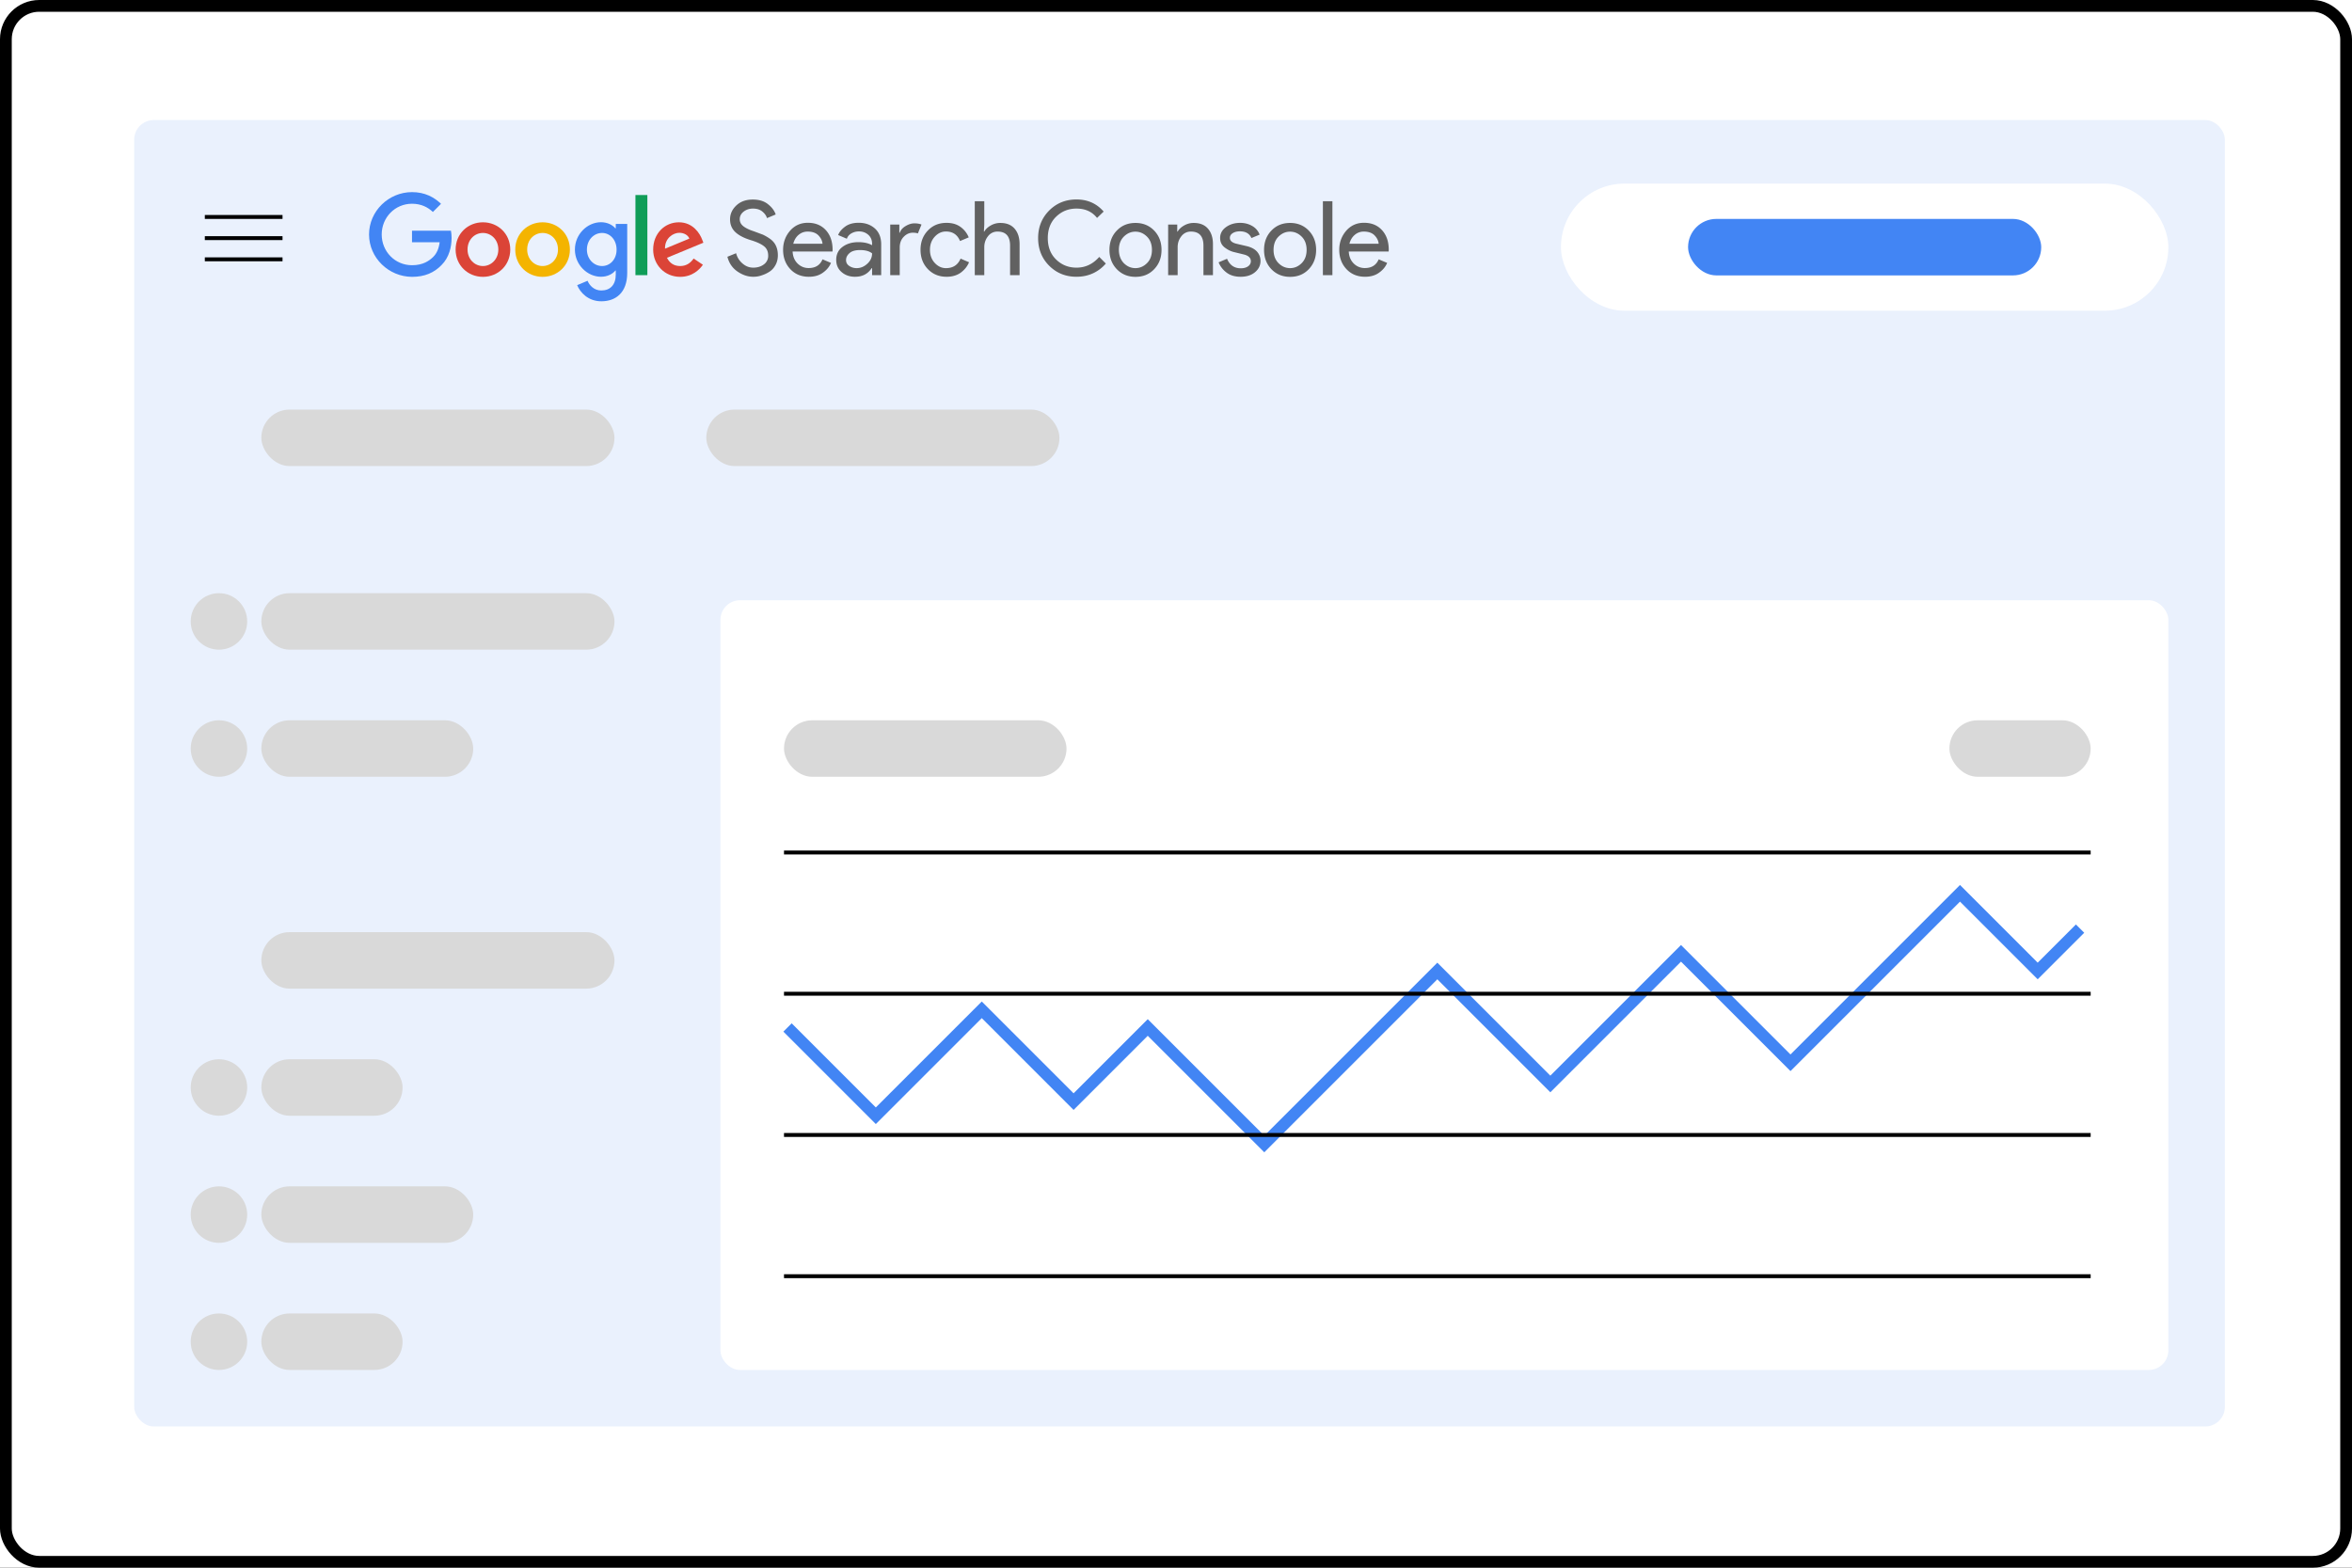<svg xmlns="http://www.w3.org/2000/svg" width="600" height="400" fill="none" xmlns:v="https://vecta.io/nano"><rect width="100%" height="100%" fill="#333333" stroke="none"/><g clip-path="url(#A)"><path fill="#fff" d="M0 0h600v400H0z"/><rect x="34.234" y="30.631" width="533.333" height="333.333" rx="5" fill="#d7e5fd" fill-opacity=".5"/><rect x="183.783" y="153.153" width="369.369" height="196.396" rx="5" fill="#fff"/><path d="M200.9 262.162l22.523 22.523 27.027-27.027 23.423 23.423 18.919-18.919 29.73 29.73 44.144-44.144 28.829 28.829 33.333-33.334 27.928 27.928 43.243-43.243 19.82 19.82 10.811-10.811" stroke="#4285f4" stroke-width="3"/><rect x="398.198" y="46.847" width="154.955" height="32.432" rx="16.216" fill="#fff"/><rect x="1.5" y="1.5" width="597" height="397" rx="8.5" stroke="#000" stroke-width="3"/><rect x="430.631" y="55.856" width="90.09" height="14.414" rx="7.207" fill="#4285f4"/><g fill="#d9d9d9"><rect x="180.18" y="104.505" width="90.09" height="14.414" rx="7.207"/><rect x="66.666" y="104.505" width="90.09" height="14.414" rx="7.207"/><rect x="66.666" y="151.351" width="90.09" height="14.414" rx="7.207"/><rect x="66.666" y="183.784" width="54.054" height="14.414" rx="7.207"/><rect x="200" y="183.784" width="72.072" height="14.414" rx="7.207"/><rect x="497.298" y="183.784" width="36.036" height="14.414" rx="7.207"/><rect x="66.666" y="237.838" width="90.09" height="14.414" rx="7.207"/><rect x="66.666" y="270.27" width="36.036" height="14.414" rx="7.207"/><rect x="66.666" y="302.703" width="54.054" height="14.414" rx="7.207"/><rect x="66.666" y="335.135" width="36.036" height="14.414" rx="7.207"/><circle cx="55.855" cy="277.477" r="7.207"/><circle cx="55.855" cy="190.991" r="7.207"/><circle cx="55.855" cy="158.559" r="7.207"/><circle cx="55.855" cy="309.91" r="7.207"/><circle cx="55.855" cy="342.342" r="7.207"/></g><g stroke="#000"><path d="M52.252 55.356h19.82m-19.82 5.405h19.82m-19.82 5.406h19.82M200 217.518h333.333M200 253.554h333.333M200 289.59h333.333M200 325.626h333.333"/></g><g clip-path="url(#B)"><g fill="#616161"><path d="M192.142 70.618c-1.377 0-2.714-.453-4.009-1.338-1.316-.906-2.159-2.162-2.571-3.768l2.221-.906a5.01 5.01 0 0 0 1.625 2.615c.822.721 1.727 1.071 2.755 1.071 1.048 0 1.953-.268 2.693-.824a2.65 2.65 0 0 0 1.111-2.244c0-1.05-.37-1.873-1.111-2.429-.74-.576-1.932-1.112-3.536-1.585-1.666-.535-2.941-1.215-3.784-2.038-.863-.844-1.295-1.894-1.295-3.212 0-1.359.535-2.532 1.604-3.541s2.467-1.503 4.194-1.503c1.604 0 2.9.391 3.887 1.194 1.007.803 1.645 1.668 1.953 2.615l-2.221.926c-.164-.597-.555-1.153-1.172-1.668s-1.418-.762-2.405-.762c-.926 0-1.728.268-2.386.782s-.987 1.174-.987 1.935c0 .7.309 1.297.905 1.771s1.501.927 2.673 1.297l2.324.865a12.17 12.17 0 0 1 1.891 1.112c.638.474 1.131 1.05 1.44 1.729.329.7.493 1.503.493 2.409s-.185 1.729-.576 2.45c-.37.721-.884 1.297-1.501 1.709a7.92 7.92 0 0 1-2.015.968c-.719.268-1.459.371-2.2.371zm14.209 0c-1.954 0-3.537-.659-4.75-1.956s-1.83-2.944-1.83-4.921c0-1.873.596-3.5 1.768-4.859 1.193-1.359 2.694-2.038 4.544-2.038 1.913 0 3.434.618 4.586 1.874s1.727 2.923 1.727 5.003l-.021.453h-10.178c.062 1.297.514 2.326 1.295 3.088.802.762 1.728 1.132 2.797 1.132 1.727 0 2.92-.741 3.537-2.224l2.159.906c-.412 1.009-1.111 1.832-2.077 2.512-.967.7-2.139 1.029-3.557 1.029zm3.475-8.421c-.062-.741-.391-1.441-1.008-2.1s-1.542-1.009-2.776-1.009c-.905 0-1.665.288-2.323.844s-1.111 1.318-1.357 2.265h7.464zm8.307 8.421c-1.378 0-2.509-.391-3.434-1.194-.926-.782-1.378-1.832-1.378-3.129 0-1.4.535-2.512 1.625-3.315s2.426-1.194 4.03-1.194c1.418 0 2.59.268 3.495.782v-.371c0-.947-.329-1.709-.966-2.285-.658-.577-1.44-.865-2.385-.865-.7 0-1.337.165-1.913.494s-.966.782-1.172 1.379l-2.22-.947c.287-.782.884-1.482 1.768-2.141s2.036-.988 3.475-.988c1.645 0 3.023.474 4.112 1.441s1.625 2.327 1.625 4.077v7.844h-2.324v-1.791h-.103c-.966 1.482-2.385 2.203-4.235 2.203zm.39-2.203c1.008 0 1.913-.371 2.714-1.112.823-.741 1.234-1.626 1.234-2.656-.678-.556-1.706-.844-3.084-.844-1.172 0-2.056.247-2.653.762s-.904 1.112-.904 1.791c0 .638.267 1.132.822 1.503s1.172.556 1.871.556zm11.001 1.791h-2.426V57.297h2.323v2.1h.103c.247-.7.74-1.276 1.522-1.729.76-.453 1.501-.68 2.22-.68s1.316.103 1.81.309l-.926 2.265c-.308-.124-.74-.185-1.295-.185-.884 0-1.645.35-2.323 1.05s-1.008 1.606-1.008 2.718v7.062zm11.946.412c-1.932 0-3.516-.659-4.77-1.956-1.254-1.318-1.871-2.944-1.871-4.921s.617-3.603 1.871-4.921 2.838-1.956 4.77-1.956c1.44 0 2.632.35 3.578 1.05a6.1 6.1 0 0 1 2.077 2.656l-2.221.927c-.658-1.626-1.871-2.43-3.598-2.43-1.069 0-2.015.432-2.838 1.318s-1.233 1.997-1.233 3.356.411 2.471 1.233 3.356 1.769 1.318 2.838 1.318c1.809 0 3.043-.803 3.742-2.429l2.159.927c-.432 1.05-1.151 1.935-2.118 2.656-.987.7-2.179 1.05-3.619 1.05zm9.623-19.271v5.95l-.102 1.791h.102c.35-.618.905-1.132 1.666-1.565a4.8 4.8 0 0 1 2.426-.638c1.604 0 2.817.494 3.66 1.482s1.255 2.306 1.255 3.953v7.885h-2.427V62.67c0-2.388-1.069-3.582-3.187-3.582a2.96 2.96 0 0 0-2.447 1.194c-.637.803-.946 1.729-.946 2.779v7.144h-2.426V51.347h2.426zm23.523 19.271c-2.776 0-5.099-.947-6.97-2.821s-2.817-4.221-2.817-7.041.946-5.147 2.817-7.041c1.871-1.873 4.194-2.821 6.97-2.821 2.838 0 5.141 1.029 6.93 3.088l-1.686 1.626c-1.275-1.606-3.023-2.388-5.244-2.388-2.056 0-3.783.7-5.202 2.079s-2.118 3.212-2.118 5.456.699 4.077 2.118 5.456 3.146 2.079 5.202 2.079c2.262 0 4.195-.906 5.799-2.738l1.686 1.688a9.47 9.47 0 0 1-3.228 2.471c-1.316.618-2.735.906-4.257.906zm10.281-11.777c1.255-1.318 2.838-1.956 4.771-1.956s3.516.659 4.77 1.956c1.254 1.318 1.871 2.944 1.871 4.921s-.617 3.603-1.871 4.921-2.837 1.956-4.77 1.956-3.516-.659-4.771-1.956c-1.254-1.318-1.871-2.944-1.871-4.921s.617-3.624 1.871-4.921zm1.789 8.297c.843.844 1.83 1.276 2.961 1.276s2.118-.432 2.961-1.276 1.254-1.976 1.254-3.376-.411-2.532-1.254-3.376-1.83-1.276-2.961-1.276-2.118.432-2.961 1.276-1.254 1.977-1.254 3.377c.02 1.4.432 2.512 1.254 3.376zm13.633-9.841v1.791h.103c.349-.618.904-1.132 1.665-1.565a4.8 4.8 0 0 1 2.426-.638c1.604 0 2.817.494 3.66 1.482s1.255 2.306 1.255 3.953v7.885h-2.427V62.67c0-2.388-1.069-3.582-3.187-3.582a2.96 2.96 0 0 0-2.447 1.194c-.637.803-.945 1.729-.945 2.779v7.144h-2.427V57.297h2.324zm16.162 13.321c-1.44 0-2.632-.35-3.558-1.05-.946-.7-1.624-1.585-2.056-2.635l2.159-.906c.679 1.626 1.851 2.429 3.496 2.429.76 0 1.377-.165 1.85-.494s.72-.782.72-1.318c0-.844-.596-1.421-1.768-1.709l-2.612-.638c-.822-.206-1.604-.618-2.344-1.194-.74-.597-1.11-1.379-1.11-2.388 0-1.132.514-2.059 1.521-2.779s2.201-1.071 3.599-1.071c1.131 0 2.159.268 3.043.782a4.22 4.22 0 0 1 1.912 2.224l-2.097.865c-.473-1.132-1.46-1.709-2.941-1.709-.719 0-1.315.144-1.809.453s-.74.7-.74 1.215c0 .741.576 1.235 1.706 1.503l2.55.597c1.213.288 2.097.762 2.694 1.441.575.679.863 1.462.863 2.327 0 1.153-.473 2.121-1.418 2.903s-2.18 1.153-3.66 1.153zm7.854-11.777c1.254-1.318 2.838-1.956 4.771-1.956s3.516.659 4.77 1.956c1.254 1.318 1.871 2.944 1.871 4.921s-.617 3.603-1.871 4.921-2.838 1.956-4.77 1.956-3.517-.659-4.771-1.956c-1.254-1.318-1.871-2.944-1.871-4.921s.617-3.624 1.871-4.921zm1.81 8.297c.843.844 1.83 1.276 2.961 1.276s2.117-.432 2.96-1.276 1.255-1.976 1.255-3.376-.411-2.532-1.255-3.376-1.83-1.276-2.96-1.276-2.118.432-2.961 1.276-1.255 1.977-1.255 3.377.412 2.512 1.255 3.376zm13.756 3.068h-2.427V51.347h2.427v18.859zm8.327.412c-1.953 0-3.536-.659-4.75-1.956s-1.83-2.944-1.83-4.921c0-1.874.597-3.5 1.769-4.859 1.192-1.359 2.693-2.038 4.544-2.038 1.912 0 3.434.618 4.585 1.874s1.727 2.924 1.727 5.003l-.02.453h-10.178c.061 1.297.514 2.326 1.295 3.088a3.91 3.91 0 0 0 2.797 1.132c1.727 0 2.919-.741 3.536-2.224l2.159.906c-.411 1.009-1.11 1.832-2.077 2.512-.966.7-2.159 1.029-3.557 1.029zm3.475-8.42c-.062-.741-.39-1.441-1.007-2.1s-1.543-1.009-2.776-1.009a3.47 3.47 0 0 0-2.324.844c-.658.556-1.11 1.318-1.357 2.265h7.464z"/></g><path d="M94.144 59.829c0-5.95 4.997-10.809 10.959-10.809 3.29 0 5.634 1.297 7.403 2.985l-2.077 2.079c-1.254-1.194-2.981-2.1-5.326-2.1-4.338 0-7.731 3.5-7.731 7.844s3.393 7.844 7.731 7.844c2.817 0 4.421-1.132 5.449-2.162.843-.844 1.399-2.059 1.604-3.706h-7.053v-2.944h9.932c.103.535.164 1.153.164 1.853 0 2.224-.596 4.962-2.549 6.897-1.892 1.976-4.318 3.026-7.526 3.026-5.983-.02-10.98-4.859-10.98-10.809z" fill="#4285f4"/><path d="M123.198 56.721c-3.845 0-6.971 2.924-6.971 6.959 0 4.015 3.126 6.959 6.971 6.959s6.97-2.944 6.97-6.959c0-4.035-3.125-6.959-6.97-6.959zm0 11.159c-2.097 0-3.927-1.729-3.927-4.221 0-2.512 1.809-4.221 3.927-4.221 2.097 0 3.927 1.709 3.927 4.221 0 2.491-1.83 4.221-3.927 4.221z" fill="#db4437"/><path d="M138.414 56.721c-3.845 0-6.971 2.924-6.971 6.959 0 4.015 3.126 6.959 6.971 6.959s6.97-2.944 6.97-6.959c0-4.035-3.125-6.959-6.97-6.959zm0 11.159c-2.097 0-3.927-1.729-3.927-4.221 0-2.512 1.809-4.221 3.927-4.221s3.927 1.709 3.927 4.221c0 2.491-1.83 4.221-3.927 4.221z" fill="#f4b400"/><path d="M157.084 57.132v1.132h-.103c-.678-.823-1.994-1.565-3.66-1.565-3.475 0-6.662 3.047-6.662 6.979 0 3.891 3.187 6.938 6.662 6.938 1.666 0 2.982-.741 3.66-1.585h.103v1.009c0 2.656-1.419 4.076-3.701 4.076-1.871 0-3.023-1.338-3.496-2.471l-2.652 1.112c.761 1.853 2.796 4.118 6.169 4.118 3.577 0 6.6-2.1 6.6-7.247V57.132h-2.92zm-3.495 10.747c-2.098 0-3.866-1.771-3.866-4.2 0-2.45 1.768-4.241 3.866-4.241 2.076 0 3.701 1.791 3.701 4.241.02 2.45-1.625 4.2-3.701 4.2z" fill="#4285f4"/><path d="M165.144 49.762h-3.043v20.444h3.043V49.762z" fill="#0f9d58"/><path d="M173.513 67.879c-1.563 0-2.652-.721-3.372-2.1l9.294-3.85-.308-.782c-.576-1.565-2.345-4.427-5.943-4.427-3.578 0-6.559 2.821-6.559 6.959 0 3.891 2.94 6.959 6.888 6.959 3.187 0 5.017-1.956 5.799-3.088l-2.365-1.585c-.802 1.153-1.871 1.915-3.434 1.915zm-.226-8.482c1.213 0 2.241.597 2.57 1.482l-6.21 2.574c-.082-2.676 2.077-4.056 3.64-4.056z" fill="#db4437"/></g></g><defs><clipPath id="A"><path fill="#fff" d="M0 0h600v400H0z"/></clipPath><clipPath id="B"><path fill="#fff" transform="translate(94 49)" d="M0 0h261v28H0z"/></clipPath></defs></svg>